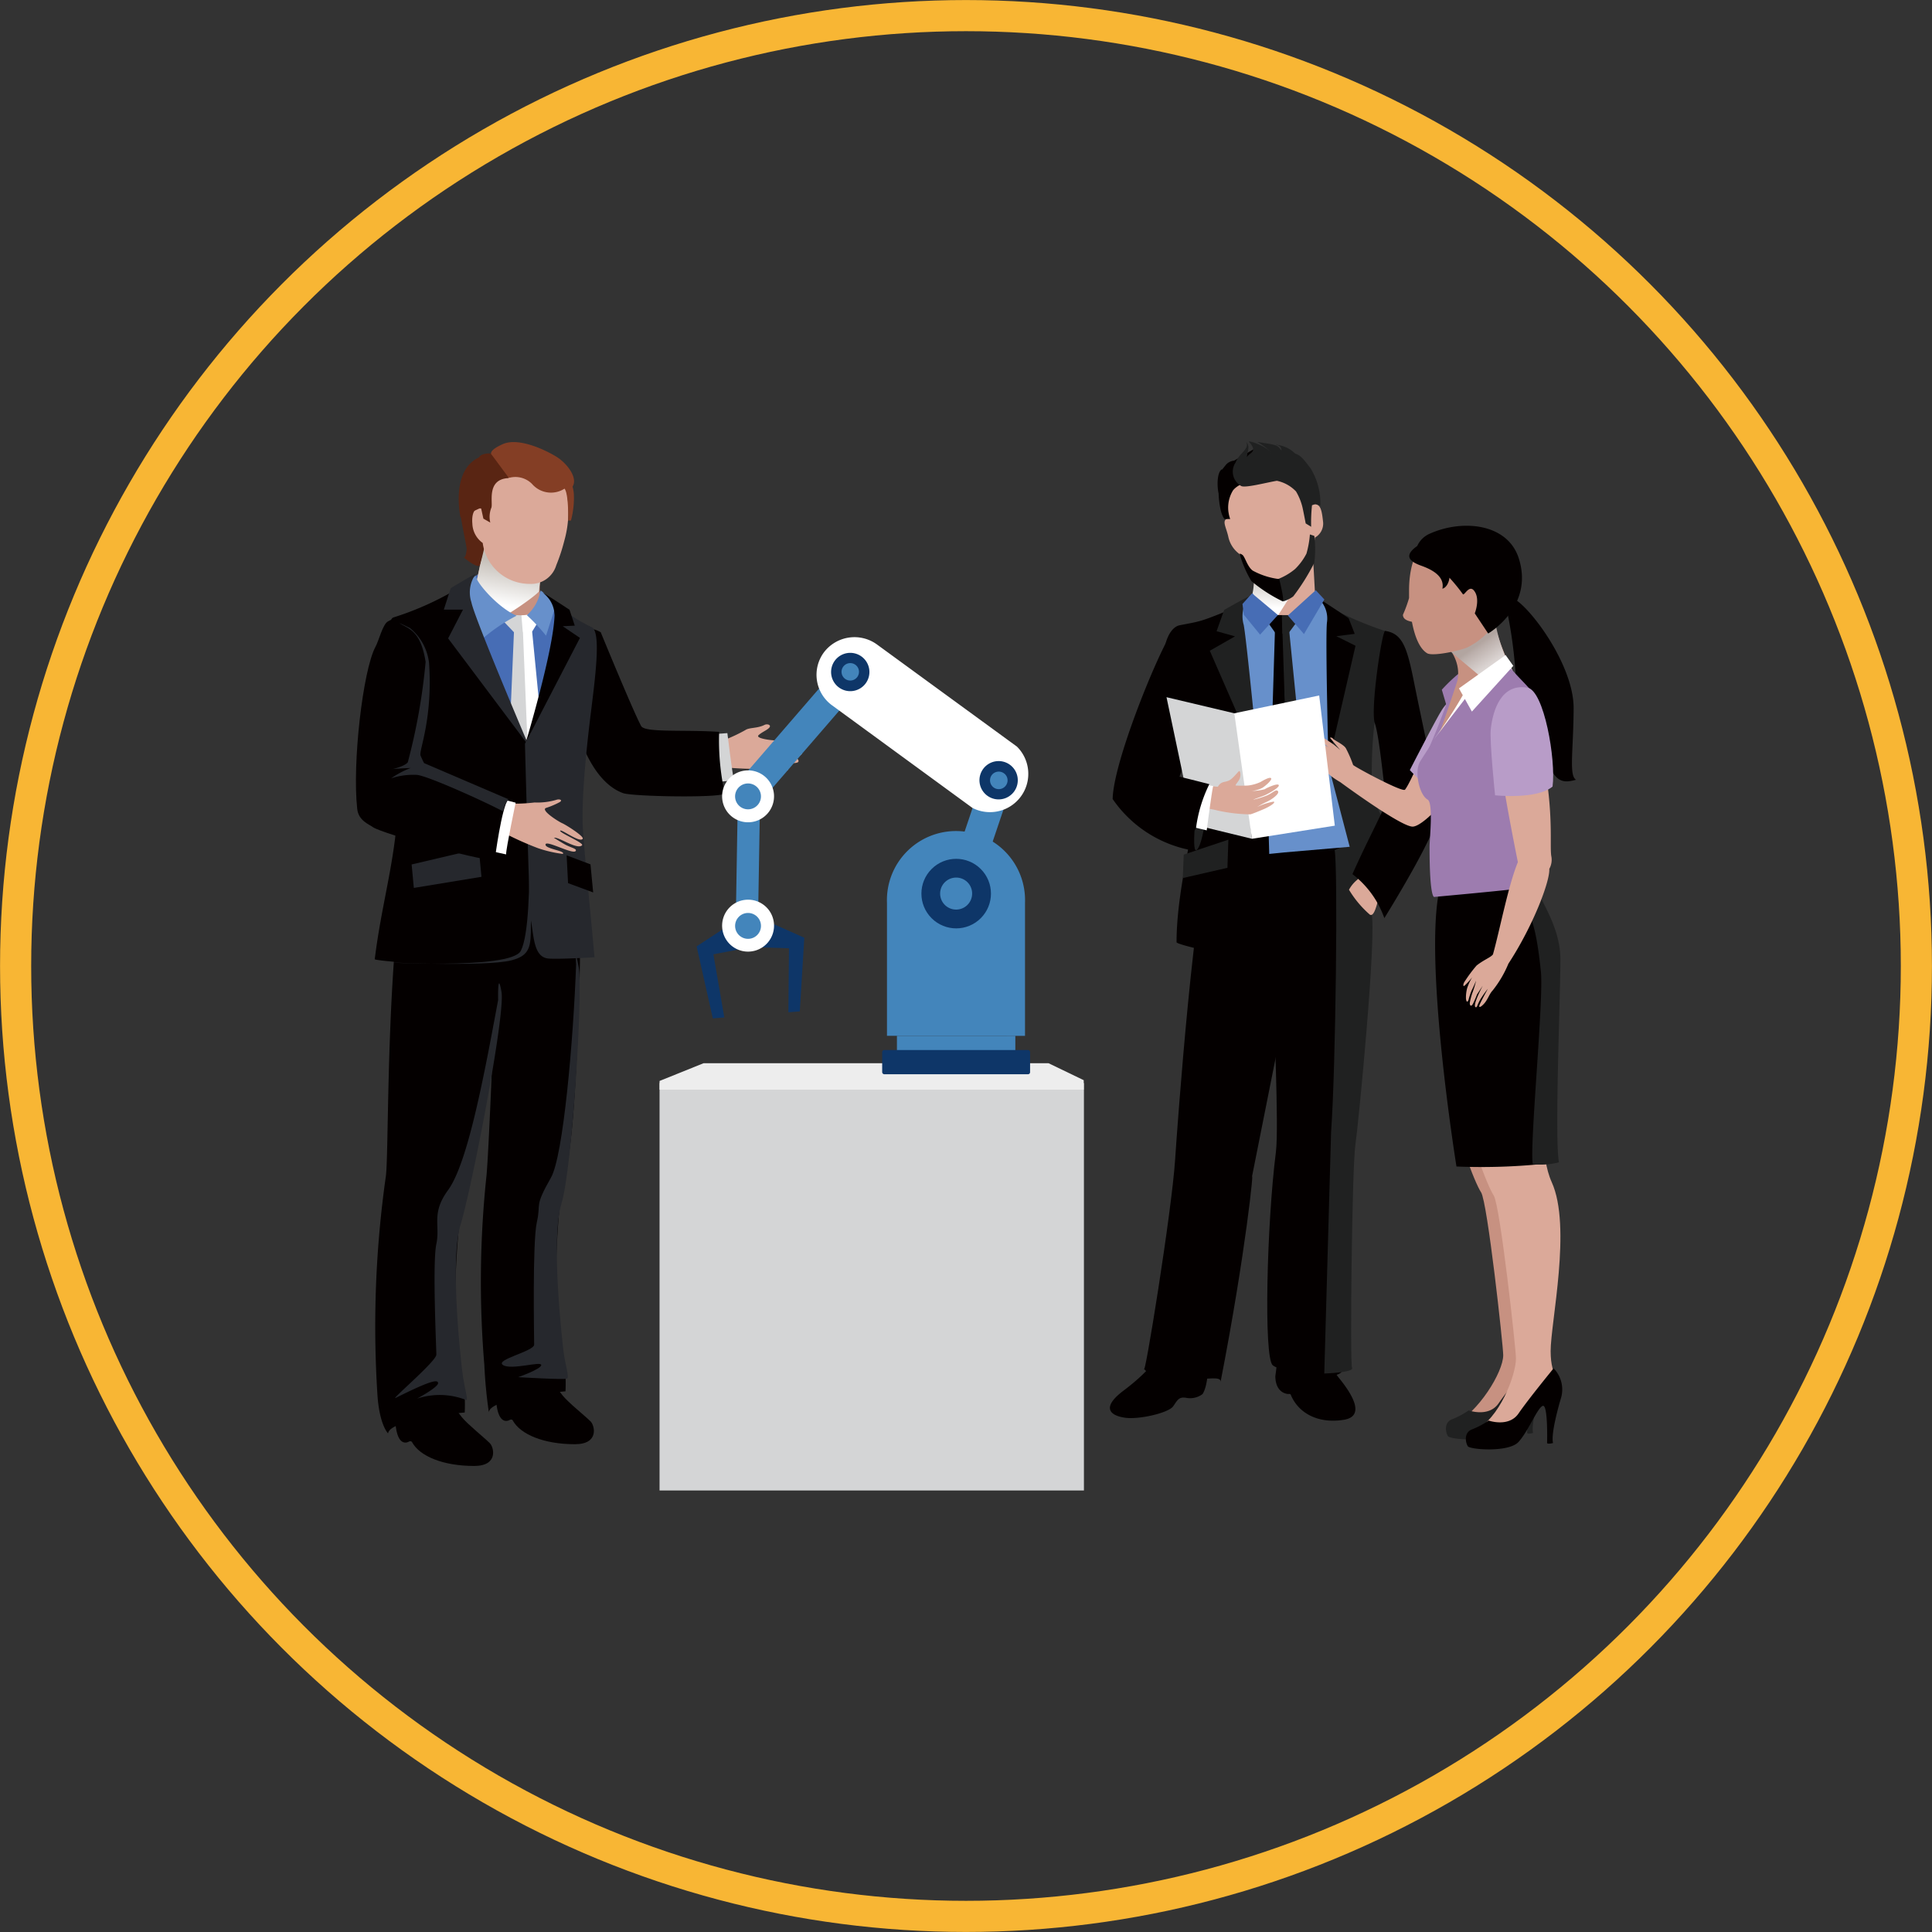 <svg xmlns="http://www.w3.org/2000/svg" xmlns:xlink="http://www.w3.org/1999/xlink" viewBox="0 0 201.68 201.68"><rect x="0" y="0" width="201.68" height="201.68" fill="#333333" stroke="none"/><defs><style>.cls-1{isolation:isolate;}.cls-2{fill:#dba999;}.cls-18,.cls-3{fill:#d4d5d6;}.cls-4{fill:#040000;}.cls-5{fill:#476db5;}.cls-6{fill:#c79181;}.cls-14,.cls-17,.cls-18,.cls-7{mix-blend-mode:multiply;}.cls-7{fill:url(#linear-gradient);}.cls-8{fill:#26282d;}.cls-9{fill:#fff;}.cls-10{fill:#6790cb;}.cls-11{fill:#592513;}.cls-12{fill:#843e25;}.cls-13{fill:#202121;}.cls-14{fill:url(#linear-gradient-2);}.cls-15{fill:#b89cc8;}.cls-16{fill:#9d7caf;}.cls-17{fill:url(#linear-gradient-3);}.cls-19{fill:#ededed;}.cls-20{fill:#4385bb;}.cls-21{fill:#0e3668;}.cls-22{fill:none;stroke:#f8b634;stroke-miterlimit:10;stroke-width:3.25px;}</style><linearGradient id="linear-gradient" x1="45.12" y1="93.16" x2="46.09" y2="84.48" gradientTransform="translate(12.26 -32.11) rotate(2.89)" gradientUnits="userSpaceOnUse"><stop offset="0" stop-color="#fff"/><stop offset="0.52" stop-color="#c5bfb8"/></linearGradient><linearGradient id="linear-gradient-2" x1="133.38" y1="63.49" x2="133.62" y2="57.99" gradientUnits="userSpaceOnUse"><stop offset="0" stop-color="#fff"/><stop offset="0.64" stop-color="#c5bfb8"/></linearGradient><linearGradient id="linear-gradient-3" x1="723.25" y1="8.08" x2="727.78" y2="-0.38" gradientTransform="matrix(-0.99, 0.12, 0.12, 0.99, 875.24, -23.37)" gradientUnits="userSpaceOnUse"><stop offset="0" stop-color="#fff"/><stop offset="0.13" stop-color="#fbfafa"/><stop offset="0.29" stop-color="#eeebea"/><stop offset="0.47" stop-color="#d9d2d0"/><stop offset="0.66" stop-color="#bcb0ac"/><stop offset="0.71" stop-color="#b2a5a0"/></linearGradient></defs><title>アセット 11</title><g class="cls-1"><g id="レイヤー_2" data-name="レイヤー 2"><g id="レイヤー_1-2" data-name="レイヤー 1"><path class="cls-2" d="M76,77.09a16.8,16.8,0,0,0,1.81-.88c.4-.28,1.26-.16,2-.54.28-.14.72,0,.51.27s-.76.46-1.13.8,1.28.54,1.74.55,2.72.4,2.67.68c-.1.51-2.68-.17-2.67,0s2.9.4,2.78.7c-.27.65-2.49,0-2.8.27l1.18.18c.56.08,1.13,0,1.21.16.56.89-3-.14-2.9.32s2,.4,1.84.8a9.42,9.42,0,0,1-2.4-.16,31,31,0,0,1-4.37-.16,12.32,12.32,0,0,0-2.78.27l.83-3A8.46,8.46,0,0,0,76,77.09Z"/><path class="cls-3" d="M74.23,76.65l1.7-.12s.52,4.36.7,4.93l-2.43.23Z"/><path class="cls-4" d="M62.71,66c-2-1.15-3.08.68-3.35,2.08-.64,3.39,1,13,5.67,14.71,1,.38,10.75.53,10.62,0a25.8,25.8,0,0,1-.58-6.39c-3.62-.25-7.76.11-8.14-.61C66.1,74.27,62.71,66,62.71,66Z"/><path class="cls-5" d="M49.27,60.74c.28-.52.51-.93,1.08-.83s6.26,1.34,6.38,2.38-1.38,2-2.35,2.08S49.27,60.74,49.27,60.74Z"/><path class="cls-6" d="M56.73,59.32a6.41,6.41,0,0,0-.12,4c.4,1.23-1.67,3-2.41,2.88s-4.76-4.12-4.76-4.12,1-4.53,1.2-5.59S56.73,59.32,56.73,59.32Z"/><path class="cls-7" d="M56.56,59.83a10.64,10.64,0,0,0-.3,1.92c-.73.8-5.24,3.89-6.42,3.74-1-.14-.05-1.8-.58-2.53.26-1,1.38-6.49,1.41-6.71Z"/><path class="cls-5" d="M62,65.87l-5-3.28C55.71,66.43,53.37,65,53.28,65c-.83-.47-3.62-2.53-3.9-3.22l-.23-.46c-2.82.86-5,2.69-6.11,2.64,0,0,1.21,8.06,1.33,10.51.14,3-1.2,13.52-1.2,13.52s7.42.71,10,.53l6,.25a33,33,0,0,1,0-5.2c.07-1.27,1.6-6.93,1.28-10.31Z"/><path class="cls-4" d="M51.79,146.2c-.07-1.11.58-1.82.08-7.53-.06-.69,5.12-.93,5.12-.93-.23,2.81-1,4.56,1.75,7.94.59.74,2.31,2.1,2.91,2.7.43.42.92,2.38-1.63,2.38-3.22,0-5.68-1-6.5-2.49-.06-.13-.26-.07-.26-.07S52,149.09,51.79,146.2Z"/><path class="cls-4" d="M51.52,106c0,2.27-.52,14.41-.73,16.67a104.9,104.9,0,0,0-.23,19.82,48.47,48.47,0,0,0,.47,4.92c.19-1.51,8-2.17,8-2.17s.19-2.94-.57-4.08-.56-15.13.57-18.91,1.51-20.62,1.51-22.13.15-3.44,0-8.71c0-.48-.92-2.42-.94-2.93,0,0-6.7-1.07-7.48.29s-.12-.71.36,7.79Z"/><path class="cls-8" d="M60.14,100.69c-.28,7.76-1.33,20-2.63,22.25-1.79,3.14-1,2.59-1.47,4.65s-.28,12.06-.28,12.77-4.11,1.56-3.26,2.13,4-.43,4,0-2.41,1.27-2.41,1.27,4.82.29,5.1.15-.19-1.38-.37-2.89-1.33-11.72-.2-15.42,2.23-22.17,1.8-24.59S60.14,100.69,60.14,100.69Z"/><path class="cls-4" d="M41.27,148.47c-.07-1.12.58-1.83.09-7.54-.07-.69,5.11-.92,5.11-.92-.23,2.8-1,4.56,1.75,7.94.59.73,2.31,2.1,2.91,2.7.43.42.92,2.38-1.63,2.38-3.22,0-5.68-1-6.49-2.49-.07-.13-.27-.08-.27-.08S41.48,151.35,41.27,148.47Z"/><path class="cls-4" d="M41.57,95.15c-1.22,11.41-1,25.38-1.29,27.63a111.41,111.41,0,0,0-.89,22.65c.19,3.32,1.12,4.2,1.12,4.2.19-1.52,8-2.18,8-2.18s.19-2.93-.57-4.07-.56-15.13.57-18.91S52,104.55,52,103s1.12-4.36,1-9.63c0-.48-3.84-2.2-3.86-2.71Z"/><path class="cls-8" d="M52,104.39c-1.45,7.79-3.15,17-5.23,19.85-1.78,2.43-.8,3.63-1.22,5.62s0,10.84,0,11.55-5.1,5-4.19,4.49c3.52-1.76,4.37-1.94,4.37-1.51S43.54,146,43.54,146a7.54,7.54,0,0,1,5.11.14c.28.15-.19-1.37-.38-2.88s-1.32-11.73-.19-15.42,4.69-21.89,4.27-24.3S52,104.39,52,104.39Z"/><polygon class="cls-3" points="55.5 88.21 54.7 64.24 52.9 64.18 52.25 64.53 53.65 66 52.8 86.11 55.5 88.21"/><polygon class="cls-9" points="57.55 86.36 55.55 65.93 56.2 64.87 55.93 64.09 54.43 64.24 54.57 65.96 54.59 65.96 55.5 88.21 57.55 86.36"/><path class="cls-10" d="M56.41,61.71A4.4,4.4,0,0,1,55,64.22,18.92,18.92,0,0,1,57,66.36l1-3.11S56.4,61.35,56.41,61.71Z"/><path class="cls-10" d="M49.66,60.06c-.06.64,2.33,3.4,4.27,4.21a18.26,18.26,0,0,0-3.62,2.46c-1.6-1.92-2.67-5.05-2.39-5.23A20.32,20.32,0,0,0,49.66,60.06Z"/><path class="cls-11" d="M47.93,52.53c0,1,.83,4.65.79,4.84s-.1.86-.29.79,1.32,1.18,1.65.87a24.63,24.63,0,0,0,1-5.82A15.74,15.74,0,0,0,47.93,52.53Z"/><path class="cls-2" d="M58.91,56.44A11.38,11.38,0,0,0,58.83,50c-.52-1.23-3.39-2.24-4.06-2.22-4.15.11-4.26,2.73-4.23,5.43-1-.53-1.33.4-1.23,1.47a2.58,2.58,0,0,0,1.08,2,4.94,4.94,0,0,0,4.91,4.27A2.73,2.73,0,0,0,58.07,59,19.22,19.22,0,0,0,58.91,56.44Z"/><path class="cls-11" d="M50,47.75c.32-.67,2.36-.45,2.32.07l1,0c0-1-.29,1.88-.23,2.09-2.4.11-1.57,2.7-1.81,3.12a2.58,2.58,0,0,0-.1,1.52l-.72-.41L50.21,53l-2.14,1S47,49.14,50,47.75Z"/><path class="cls-12" d="M58.15,47.72c-.94-.6-3.93-2.13-5.66-1.36s-1.13,1.15-1.13,1.15l1.76,2.38a2.44,2.44,0,0,1,2.42.63,2.61,2.61,0,0,0,3.39.49c.45.55.38,3.33.38,3.33l.29,0a9.06,9.06,0,0,0,.3-2.83,4.3,4.3,0,0,0-.13-.71C60.37,49.82,59.1,48.32,58.15,47.72Z"/><path class="cls-4" d="M55.21,89.25c0,3.67-.26,9.32-.26,9.32a5.87,5.87,0,0,1-3.06,1.76c-2.76.82-12.8,0-12.77-.2.64-5.25,1.9-9.48,2.31-14.4.17-2,.42-9.07,0-9.89s-.58-5.61-.43-7.57c.06-.85-.7-3.56.08-3.82a31.28,31.28,0,0,0,7.32-3.39s-.22,3.85.64,5.14,5.15,9.68,5.81,11C55.28,78.06,55.24,80.5,55.21,89.25Z"/><polygon class="cls-8" points="49.98 88.59 42.97 90.24 43.2 92.69 50.26 91.53 49.98 88.59"/><path class="cls-8" d="M54.91,78.83c.8,2.9.49,15.71.51,17.75,0,2.19-.06,3.15-2,3.66-2.76.74-14.31.16-14.31.16s14.23.9,15.26-1.15C56,96.09,54.91,78.83,54.91,78.83Z"/><path class="cls-8" d="M49.66,59.92c0-.1-2.61,1.48-2.61,1.48l-.72,2.24,2,0-1.55,3,8.43,11.23s-5.68-13.33-6-15A3.3,3.3,0,0,1,49.66,59.92Z"/><path class="cls-8" d="M60.86,86.7c-.25-3.43.56-10.22.83-12.37.41-3.38,1.08-8.23.12-8.84a16.91,16.91,0,0,1-4-2.65l.24,3.09a34,34,0,0,1-3.25,11.71s.46,17.62.6,18.33c.34,1.72.28,3.94,1.84,4.09,1,.1,4.82-.13,4.82-.13C61.36,92.16,61.2,91.28,60.86,86.7Z"/><path class="cls-4" d="M56.66,61.87c.24.1,2.79,1.78,2.79,1.78L60,65.31l-1.26.06,1.8,1.22-5.65,10.9s2.89-9.58,3-13.28A3,3,0,0,0,56.66,61.87Z"/><polygon class="cls-4" points="59.15 89.29 61.64 90.23 61.92 93.16 59.3 92.19 59.15 89.29"/><path class="cls-2" d="M53.71,83.89a16.07,16.07,0,0,0,2.09-.12,7,7,0,0,0,2.26-.27c.31-.12.71,0,.39.22a8.3,8.3,0,0,1-1.45.62c-.6.22,1.25,1.4,1.68,1.59s2.31,1.38,2.15,1.63c-.3.46-2.27-1.06-2.35-.84S61,88,60.76,88.24c-.51.51-2.51-.94-2.93-.78,0,0,.51.32,1.07.65s1.21.45,1.22.64c0,.66-3.06-1.09-3.17-.61s2.14.67,1.8,1a13,13,0,0,1-2.59-.6A32.76,32.76,0,0,1,52,86.62a12.79,12.79,0,0,0-2.78-.86l2-2.51A8.88,8.88,0,0,0,53.71,83.89Z"/><path class="cls-9" d="M52,83.33l1.83.46s-1,4.74-1,5.4l-2.63-.58Z"/><path class="cls-4" d="M44.28,67.05c-.75-1.37-1.79-3.37-3.8-2.17-.54.32-.93,2-1.29,2.65-1.31,2.46-2.43,12.15-1.9,16.91.13,1.22,1.2,1.59,1.63,1.9.95.7,12.61,3.91,12.74,3.37,0-.08.71-5.48,1.4-6.27-3.34-.82-10.39-2.38-10.34-3.28C42.83,78.19,44.28,67.05,44.28,67.05Z"/><path class="cls-8" d="M42.79,65.56a5.5,5.5,0,0,1,2,3.66c.4,5.91-1.09,9.17-.89,9.65s.37.79.37.79l8.82,3.78a2.4,2.4,0,0,0-.56,1.27c-1.49-.82-7.76-3.69-9-3.82a7.38,7.38,0,0,0-2.7.36,9.35,9.35,0,0,1,2.06-1.09c.41,0-1.72.07-2,.14s1.34-.25,1.68-.73a63,63,0,0,0,1.86-10.48c-.48-3-1.54-3.37-2.44-3.87S42.79,65.56,42.79,65.56Z"/><path class="cls-4" d="M125.91,139.15c.27,1.51.43,5.14-.38,6.38a2.19,2.19,0,0,1-1.59.41c-.88-.19-1,.19-1.48.87s-3.58,1.41-5.06,1.18c-1.74-.27-2.29-1.19-.12-2.82,2.55-1.92,4-3.67,4.55-5.44S125.91,139.15,125.91,139.15Z"/><path class="cls-4" d="M133.13,143.67a26.37,26.37,0,0,0,.07-7c0-.64,4.76-.86,4.76-.86-.21,2.61-.63,5,1.89,8.13,1.3,1.61,2.7,3.9.44,4.27-2.77.45-4.79-.75-5.55-2.62-.05-.11-.25-.07-.25-.07S133.16,145.52,133.13,143.67Z"/><path class="cls-4" d="M141.34,88.24c1.2,3.14,1.8,3.87,1.8,9.1s-1.9,18.16-2.27,22.08c-.1,1.17-.71,21.9-.71,23.47s-6.34.41-7.3-.37-.62-14.79.33-22.26c.33-2.6-.25-14.74-.25-16.83s.72-14.67.72-14.67Z"/><path class="cls-13" d="M139.32,88.74c.36,1.73.12,22.77-.37,29.45l-.71,25.19s3.14-.1,2.9-.59,0-20.86.34-23.21,2.28-22.31,1.68-24.29-1.44-7.67-1.44-7.67Z"/><path class="cls-4" d="M126.57,88.36c-1.8,3-3.72,29.88-3.9,32.69-.35,5.42-3.26,23.37-3.26,21.83,2.16,2.59,8.27.12,8,1.4,2.67-13.72,3.55-22.84,3.26-21.33L135.44,99l1.33-11.62Z"/><path class="cls-2" d="M131.15,57.71,130.83,62,129,63.77s2.86,7.8,4.77,8.5,3.78-4.28,3.74-5.6-.45-8.58-.45-8.58Z"/><path class="cls-14" d="M130.49,56.6c-.44-1.12,5,.86,6.31,2.33l-5.44,8.53c-.71-.74-.6-3.83-.92-4.23A11.58,11.58,0,0,0,130.49,56.6Z"/><path class="cls-10" d="M137.3,62.34c-.33.42-2.51,2.55-3.52,2.49a1.52,1.52,0,0,0,0-.27c-1-.1-2.65-1.91-3-2.62-.27.3-2.74,2.48-2.74,2.48l-.21,25.18,6.25-.62v0l7-.6.57-23.11Z"/><polygon class="cls-4" points="133.18 66.14 133.92 66.14 133.87 64.21 132.42 64.21 132.4 65.04 133.18 66.14"/><polygon class="cls-4" points="133.09 65.85 132.49 85.35 134.56 86.89 133.95 65.86 133.09 65.85"/><polygon class="cls-13" points="134.47 66.14 133.86 66.14 133.81 64.21 135.29 64.21 135.29 65.04 134.47 66.14"/><polygon class="cls-13" points="134.58 65.85 136.5 85.13 134.56 86.89 133.87 65.85 134.58 65.85"/><path class="cls-4" d="M132.72,100.72s-9.9-2-9.9-2.36c0-5.66,2-12.37,2.05-15,0-2,.18-6.87-.11-7.73s-3-3.83-3-3.83a13.51,13.51,0,0,1-.12-4.45c.17-.84.69-1.91,1.5-2.08,2.32-.45,2.08-.31,6.16-2,0,0-.72,4.78,0,6.17s2.23,9.47,2.71,10.91S132.72,100.72,132.72,100.72Z"/><path class="cls-13" d="M141.6,91.1l-3-11.48s.29-4.26.5-13.07l-.39-3.21a36.26,36.26,0,0,0,5.85,2.52c.77.26.38,2.44.38,2.44s-1.17,6.33-1.46,7.19a46.51,46.51,0,0,0-.24,7.2c0,1.19,2.88,5.29,2.88,9.37Z"/><path class="cls-13" d="M130.44,62.26c0-.11-2.65,1.41-2.65,1.41L127,65.89l1.92.54-2.63,1.5,5.07,11.61s-1.22-12.69-1.53-14.31A3.28,3.28,0,0,1,130.44,62.26Z"/><path class="cls-4" d="M137.69,62.53c.25.08,3.09,2,3.09,2l.64,1.64-1.92.24,2,1-2.82,12.23s-.34-13-.16-14.66A2.83,2.83,0,0,0,137.69,62.53Z"/><polygon class="cls-13" points="128.23 87.65 123.57 89.21 123.47 91.66 128.13 90.59 128.23 87.65"/><path class="cls-2" d="M138.12,54.52c-.12-1.07-.21-1.92-.92-1.89-.49-2.65-1.39-4.79-5.19-4.13a8.12,8.12,0,0,0-1.5.39v0c-2.57,1-2.65,2.47-2.29,4.77-.07,0,.05.43,0,.45-.74.17-.24.85,0,1.91a3,3,0,0,0,1.19,1.83,8.53,8.53,0,0,0,1.2,1.85l.11.12c.08.1.17.18.26.28l.28.26.18.17a5,5,0,0,0,.55.39l0,0a3.21,3.21,0,0,0,2.15.52c1.85-.28,2.87-2.83,3.12-5.32A1.67,1.67,0,0,0,138.12,54.52Z"/><path class="cls-4" d="M130.64,48.55l0-.26s.87-.81.69-.78-.54-.24-.65.34l.26-1-2.12,1.24a1.27,1.27,0,0,0-.83.41l-.54.67s.15.38.1-.18c-.47.27-.54,1.6-.34,2.53a8.69,8.69,0,0,0,.08.95c.18,1.41.54,1.71.54,1.71l.59,0a3.44,3.44,0,0,1,.3-3c1-1.2,3.37-1.06,3.37-1.06Z"/><polygon class="cls-5" points="134.44 64.25 136.12 66.19 138.25 62.58 137.35 61.61 134.44 64.25"/><polygon class="cls-5" points="133.4 64.2 131.54 66.25 129.84 64.17 129.7 63.05 130.7 61.94 133.4 64.2"/><path class="cls-4" d="M122.15,66.31c-1.54,2.53-5.93,13.3-6,17.1a12.78,12.78,0,0,0,8.55,5.4c.36-.9,1.75-6,1.93-6.74a18.17,18.17,0,0,1-3.66-.55c.18-.65,2.79-6.86,2.16-8.75S122.15,66.31,122.15,66.31Z"/><path class="cls-2" d="M143.52,89.54a8.66,8.66,0,0,1-1.89,2.34,3.46,3.46,0,0,0-.81,1A10.86,10.86,0,0,0,143,95.48c.44.25.71-1,.89-1.62a13.67,13.67,0,0,1,1.17-2.16Z"/><path class="cls-4" d="M144.6,65.86c1.8.27,2.28,1.71,3,5.31s2.4,11.29,2.64,13.21-5.73,11.46-5.73,11.46a9.94,9.94,0,0,0-3.33-4.59c1.81-4.08,3.6-7.2,3.51-7.74-.21-1.28-.68-6.58-1.17-8S144.27,65.81,144.6,65.86Z"/><path class="cls-13" d="M137.2,55.94a11,11,0,0,1,0,2.8A22.14,22.14,0,0,1,135,62.26a3.42,3.42,0,0,1-1.05.52s-.88-2.19-.62-2.3a6.47,6.47,0,0,0,1.85-1.07,6.15,6.15,0,0,0,1.2-1.62,10.22,10.22,0,0,0,.36-2Z"/><path class="cls-4" d="M129.41,57.83a11.63,11.63,0,0,0,1.22,2.83,15.78,15.78,0,0,0,3.28,2.12c.19-.09-.37-2.33-.37-2.33a7.66,7.66,0,0,1-2.76-.88c-.58-.41-.81-1.46-1.09-1.65S129.41,57.83,129.41,57.83Z"/><path class="cls-13" d="M136.83,48.92c-.56-.73-1-1.4-1.63-1.57a3.17,3.17,0,0,0-2-.92c0,.08.51-.06.58.61-.45-.57-.35-.58-2.51-.9,0,0,1.34.78,1.47,1.28h0c-.24-.8-2.56-1.51-2.36-1.3,1,1.12,0,1.11-.21,1.6,0-.55.38-1.06-.07-1.58.35.76-.72,1.12-1.11,2.13a1.71,1.71,0,0,0,.57,2.46c.39.24,2.6-.35,3.73-.54a3.83,3.83,0,0,1,2,1.11,6,6,0,0,1,.7,1.77h0c.16.76.31,1.57.31,1.57l.57.35a17.25,17.25,0,0,1,.09-2.25l.36-.12.51.17A6.94,6.94,0,0,0,136.83,48.92Zm-6.66-1v0S130.19,47.9,130.17,47.9Z"/><path class="cls-13" d="M125.45,82.45c-.44.11-1.18,6.7-.55,6.29s1.09-4.07,1.18-5.11S125.81,82.36,125.45,82.45Z"/><path class="cls-4" d="M148.15,63Z"/><path class="cls-2" d="M149.38,77.59c-.54,0-2,3.92-2.71,4.84-.25.33-5.37-2.44-5.42-2.58a12.57,12.57,0,0,0-.75-1.73c-.22-.4-1.26-.86-1.34-1s-.45-.21-.24,0l1,1.2a8.44,8.44,0,0,0-.88-.73c-.41-.27-.89-.56-1-.66a2.15,2.15,0,0,0-1-.19c-.31,0-.4.18,0,.27a3.21,3.21,0,0,1,.71.28,8.33,8.33,0,0,1,.91.71,9.36,9.36,0,0,0-1.11-.62c-.38-.16-.92-.46-.92-.46s-.86.13-.16.42c.49.19,1,.47,1,.47l.84.77s-2.06-1.3-2.24-1c-.08.16.18.38,1.08.81a1.84,1.84,0,0,1,.89.77s-1.31-.74-1.63-.89-.42.28,0,.66c.12.12.68.22.9.46a14,14,0,0,0,1.59,1.58,7.8,7.8,0,0,0,1,.67s6.3,4.65,7.56,4.65,5.34-4.48,5.82-7.37C153.32,78.13,149.92,77.59,149.38,77.59Z"/><path class="cls-15" d="M153.62,73.67c1.38,1.32-1.11,7.9-2.56,10.16a28.74,28.74,0,0,1-3.89-3.44s2.57-5,3.22-6.07C151.38,72.62,152.45,72.54,153.62,73.67Z"/><polygon class="cls-3" points="121.77 72.78 129.4 74.59 130.69 87.56 124.57 86.07 121.77 72.78"/><polygon class="cls-9" points="128.85 74.46 137.71 72.6 139.34 86.19 130.69 87.56 128.85 74.46"/><path class="cls-2" d="M127.13,82.13c.34-.58.66-.44,1.13-.64s1-1,1.11-1,.25.59-.13,1.09S129,82,129,82a11.92,11.92,0,0,0,1.28,0,4.3,4.3,0,0,0,1.29-.36c.24-.14.95-.56,1.11-.41s-.48.73-.88,1a3.07,3.07,0,0,1-1.14.34,6,6,0,0,0,1.36-.18c.2-.14,1.38-.68,1.47-.43s-1,.83-1.33,1-1.24.45-1.34.52a9.27,9.27,0,0,0,1.45-.45c.63-.28.95-.7,1.14-.43s-.71.9-1.19,1.11a8.6,8.6,0,0,0-1,.54,6.22,6.22,0,0,1,1.74-.57c.27.1-.53.57-1,.77s-1.16.49-1.44.56a16.86,16.86,0,0,1-3.46-.41c-.89-.24-1.87-.21-2.07-.78s-.2-1.94.48-1.87C126.68,82.1,127.13,82.13,127.13,82.13Z"/><path class="cls-9" d="M126.65,82.06l-1.35-.27a21.84,21.84,0,0,0-.63,4.58l1.3.31S126.55,82.2,126.65,82.06Z"/><path class="cls-4" d="M120.94,80.6c1,.14,5.3,1.26,5.3,1.26a14.63,14.63,0,0,0-1.38,4.51c-.37,1.92-5.79-4-5.79-4Z"/><path class="cls-16" d="M151.22,72.82a66.15,66.15,0,0,1-2.51,6.28l1.18-.22,1.59-5.74Z"/><path class="cls-6" d="M152.08,115.55c-.33,2.31,1.87,7.93,2.53,8.92s2.31,16,2.31,17c0,1.76-2.6,6-5.2,7.25,1.48.92,3.89.56,6.47-2.57.95-1.14,2.64.11,2.93-.77.65-2-.45-2.64-.45-5.62s2.1-12.07,0-16.69c-1.28-2.83-.66-6.83-1-7.83S152.08,115.55,152.08,115.55Z"/><path class="cls-13" d="M160.1,141.8a3.16,3.16,0,0,1,.8,3c-.34,1.15-1.08,3.88-.86,4.79-.61.15-.62,0-.62,0s.11-4.13-.46-3.9-1.49,2.63-2.52,3.78-5.06.8-5.29.45-.47-1.43.45-1.77a8.25,8.25,0,0,0,1.71-.92s2.1.76,3.13-.74S160.1,141.8,160.1,141.8Z"/><path class="cls-2" d="M153.4,115.87c-.34,2.32,1.87,7.93,2.53,8.93s2.32,16,2.32,17c0,1.76-1.74,6.34-4.34,7.56,1.48.93,2.11.88,5.72-2.3,1.11-1,2.51-.47,2.8-1.35.66-2-.56-1.69-.56-4.67s2.22-13,.11-17.64c-1.27-2.83-.65-6.84-1-7.82S153.4,115.87,153.4,115.87Z"/><path class="cls-4" d="M162.18,142.84a3.16,3.16,0,0,1,.8,3c-.34,1.14-1.09,3.88-.86,4.8-.61.14-.62,0-.62,0s.11-4.11-.46-3.88-1.49,2.63-2.52,3.76-5.06.8-5.29.46-.47-1.43.44-1.77a8.17,8.17,0,0,0,1.72-.92s2.11.75,3.13-.74S162.18,142.84,162.18,142.84Z"/><path class="cls-4" d="M159.71,91.57c.56,1.93,3.06,4.85,3.06,8.6s-.62,18.8-.2,21.16a63.4,63.4,0,0,1-10.53.44s-3.66-22.66-1.6-29.62C156.38,91.7,159.71,91.57,159.71,91.57Z"/><path class="cls-13" d="M162.89,100.17c0-3.75-2.5-6.67-3-8.6,0,0,.87,0-1.71.14,1.22,3.94,2,3.17,2.67,9.69.32,2.9-1.21,18.4-.84,20.13a7.54,7.54,0,0,0,2.73-.2C162.27,119,162.89,103.91,162.89,100.17Z"/><path class="cls-4" d="M158.05,62.51c1.81,1,6.24,7,6.22,11.43s-.51,7,.25,7.46c-1.09.28-2.3.6-3.12-2.56s-3.14-5.57-3.17-8.16a47.09,47.09,0,0,0-.93-7Z"/><path class="cls-16" d="M152.66,70a17.09,17.09,0,0,0-2.15,2l.85,2.88,1.95-3.74Z"/><path class="cls-6" d="M158.74,71.5a23.2,23.2,0,0,1-3.46-11.18c-.17-2.8-5.91,5.79-5.91,5.79,1.59.79,3.22,2.7,2.77,4.94-1.34,4.14-2.71,7.67-2.48,7.54C148.89,81,159.25,71.88,158.74,71.5Z"/><path class="cls-17" d="M151.42,68l5.72,4.8,1.49-1.23s-.7-1.57-1.39-2.83a16.16,16.16,0,0,1-1.32-5.08A17,17,0,0,1,151.42,68Z"/><path class="cls-16" d="M155.16,71.2c-.72.52-2.52,1.57-2.52,1.57-.64,1.64-2.07,3-4.38,6.7-.65,1-.12,3.5.77,4,.61.35.2,4.13.2,4.91,0,5.51.49,5.25.49,5.25s8.78-.79,9.74-1c4.28-1,.13-6.85.44-14.16.1-2.25,1-4,0-6.27-.54-.73-1.28-1.36-2.3-2.55A8.15,8.15,0,0,0,155.16,71.2Z"/><path class="cls-6" d="M146.45,64.18a13.45,13.45,0,0,0,.64-1.75c0-.38,0-.65,0-.77,0-3.91,1.66-6.38,4.76-6.4s5.47,1.43,5.51,5.34a7.49,7.49,0,0,1-4.12,6.95c-.6.32-3.61,1-4.25.65-.87-.52-1.34-1.92-1.6-3.29C147.06,64.83,146.46,64.71,146.45,64.18Z"/><path class="cls-4" d="M158.54,58.27c-1.17-3.62-5.83-4.09-9.24-2.58A2.55,2.55,0,0,0,147.94,57c-1.68,1.17-.42,1.75.44,2.06s2.47,1,2.19,2.39c.33-.06.66-.51.74-1.14A18.8,18.8,0,0,1,152.69,62c.13.31.64-1,1.17-.36.71.85.09,2.39.09,2.39l1.4,2.1S160.17,63.35,158.54,58.27Z"/><path class="cls-9" d="M149.59,77.29a42.55,42.55,0,0,0,3.19-4.86c.39-.72.65-.12.65-.12Z"/><polygon class="cls-9" points="153.65 74.28 152.3 71.86 157.17 68.38 157.97 69.51 153.65 74.28"/><path class="cls-2" d="M158.45,90c-1,2.41-1.88,7.05-2.6,9.63-.24.32-.94.55-1.71,1.16a14.53,14.53,0,0,0-1.25,1.68c-.12.15-.23.58,0,.42a8.09,8.09,0,0,0,.79-.87,5.35,5.35,0,0,0-.53,1.15,3.8,3.8,0,0,0-.12,1c0,.33.14.59.27.19a6.44,6.44,0,0,1,.34-1c.24-.46.45-1,.45-1a9.63,9.63,0,0,1-.36,1.21,6.22,6.22,0,0,0-.3,1.13c0,.36.18.36.32.1.22-.42.44-1,.44-1l.59-.9s-1.11,2.08-.74,2.24c.17.08.17-.34.61-1a11.13,11.13,0,0,1,.67-.93s-.74,1.34-.87,1.69.13.26.5-.16.53-1,.87-1.35a11.5,11.5,0,0,0,1.64-2.79c2.56-3.91,4.35-8.59,4.27-9.9a1.93,1.93,0,0,0,.22-1.27c-.24-1.2.41-5-1.29-12.37-.37-1.6-3.73-1.18-4.19-.09S158.45,90,158.45,90Z"/><path class="cls-15" d="M159.44,71.78c1.75.29,3,7.56,2.63,10.33-1.67,1.38-6,.91-6,.91s-.58-5.56-.45-6.89C155.84,74.09,156.73,71.33,159.44,71.78Z"/><rect class="cls-3" x="68.85" y="113.06" width="44.3" height="42.53"/><path class="cls-18" d="M73.32,150V115.64h35.74V150Zm35.26-.51v0ZM74.29,149H108.1V116.67H74.29V149Z"/><polygon class="cls-19" points="113.13 112.76 113.13 113.75 68.85 113.75 68.85 112.84 73.44 110.99 109.46 110.99 113.13 112.76"/><rect class="cls-20" x="96.88" y="85.27" width="10.89" height="3.11" transform="translate(-12.66 156.02) rotate(-71.35)"/><polygon class="cls-20" points="78.9 84.26 76.69 82.07 87.79 69.23 90 71.42 78.9 84.26"/><polygon class="cls-20" points="77.03 82.79 79.35 82.95 79.14 95.51 76.82 95.35 77.03 82.79"/><rect class="cls-20" x="93.63" y="108.13" width="12.36" height="2.39"/><rect class="cls-21" x="92.09" y="109.61" width="15.44" height="2.53" rx="0.21" ry="0.21"/><path class="cls-20" d="M107,108.13V94.23a7.21,7.21,0,1,0-14.41,0v13.9Z"/><circle class="cls-21" cx="99.81" cy="93.28" r="3.63" transform="translate(-36.72 97.9) rotate(-45)"/><path class="cls-20" d="M101.48,93.28a1.67,1.67,0,1,1-1.67-1.67A1.66,1.66,0,0,1,101.48,93.28Z"/><path class="cls-9" d="M86,68.11a3.94,3.94,0,0,0,.86,5.52l14.64,10.7a4,4,0,0,0,4.66-6.39L91.51,67.25A4,4,0,0,0,86,68.11Z"/><path class="cls-21" d="M89.93,68.53a2,2,0,1,1-2.78.43A2,2,0,0,1,89.93,68.53Z"/><path class="cls-20" d="M89.3,69.4a.91.91,0,1,1-1.28.2A.91.91,0,0,1,89.3,69.4Z"/><path class="cls-21" d="M105.42,79.83a2,2,0,1,1-2.79.44A2,2,0,0,1,105.42,79.83Z"/><path class="cls-20" d="M104.78,80.71A.9.9,0,0,1,105,82a.91.91,0,0,1-1.28.2.93.93,0,0,1-.2-1.28A.92.92,0,0,1,104.78,80.71Z"/><polygon class="cls-21" points="82.3 105.67 83.49 105.58 83.96 97.89 78.21 95.33 78.5 98.87 82.36 98.99 82.3 105.67"/><polygon class="cls-21" points="74.41 106.31 75.61 106.21 74.47 99.62 78.27 98.89 77.98 95.35 72.72 98.79 74.41 106.31"/><path class="cls-9" d="M75.39,96.84a2.71,2.71,0,1,1,2.91,2.49A2.7,2.7,0,0,1,75.39,96.84Z"/><path class="cls-20" d="M76.74,96.73A1.35,1.35,0,1,1,78.19,98,1.35,1.35,0,0,1,76.74,96.73Z"/><path class="cls-9" d="M75.39,83.35a2.71,2.71,0,1,1,2.91,2.48A2.71,2.71,0,0,1,75.39,83.35Z"/><path class="cls-20" d="M76.74,83.24a1.35,1.35,0,1,1,1.45,1.24A1.35,1.35,0,0,1,76.74,83.24Z"/><circle class="cls-22" cx="100.84" cy="100.84" r="99.21"/></g></g></g></svg>